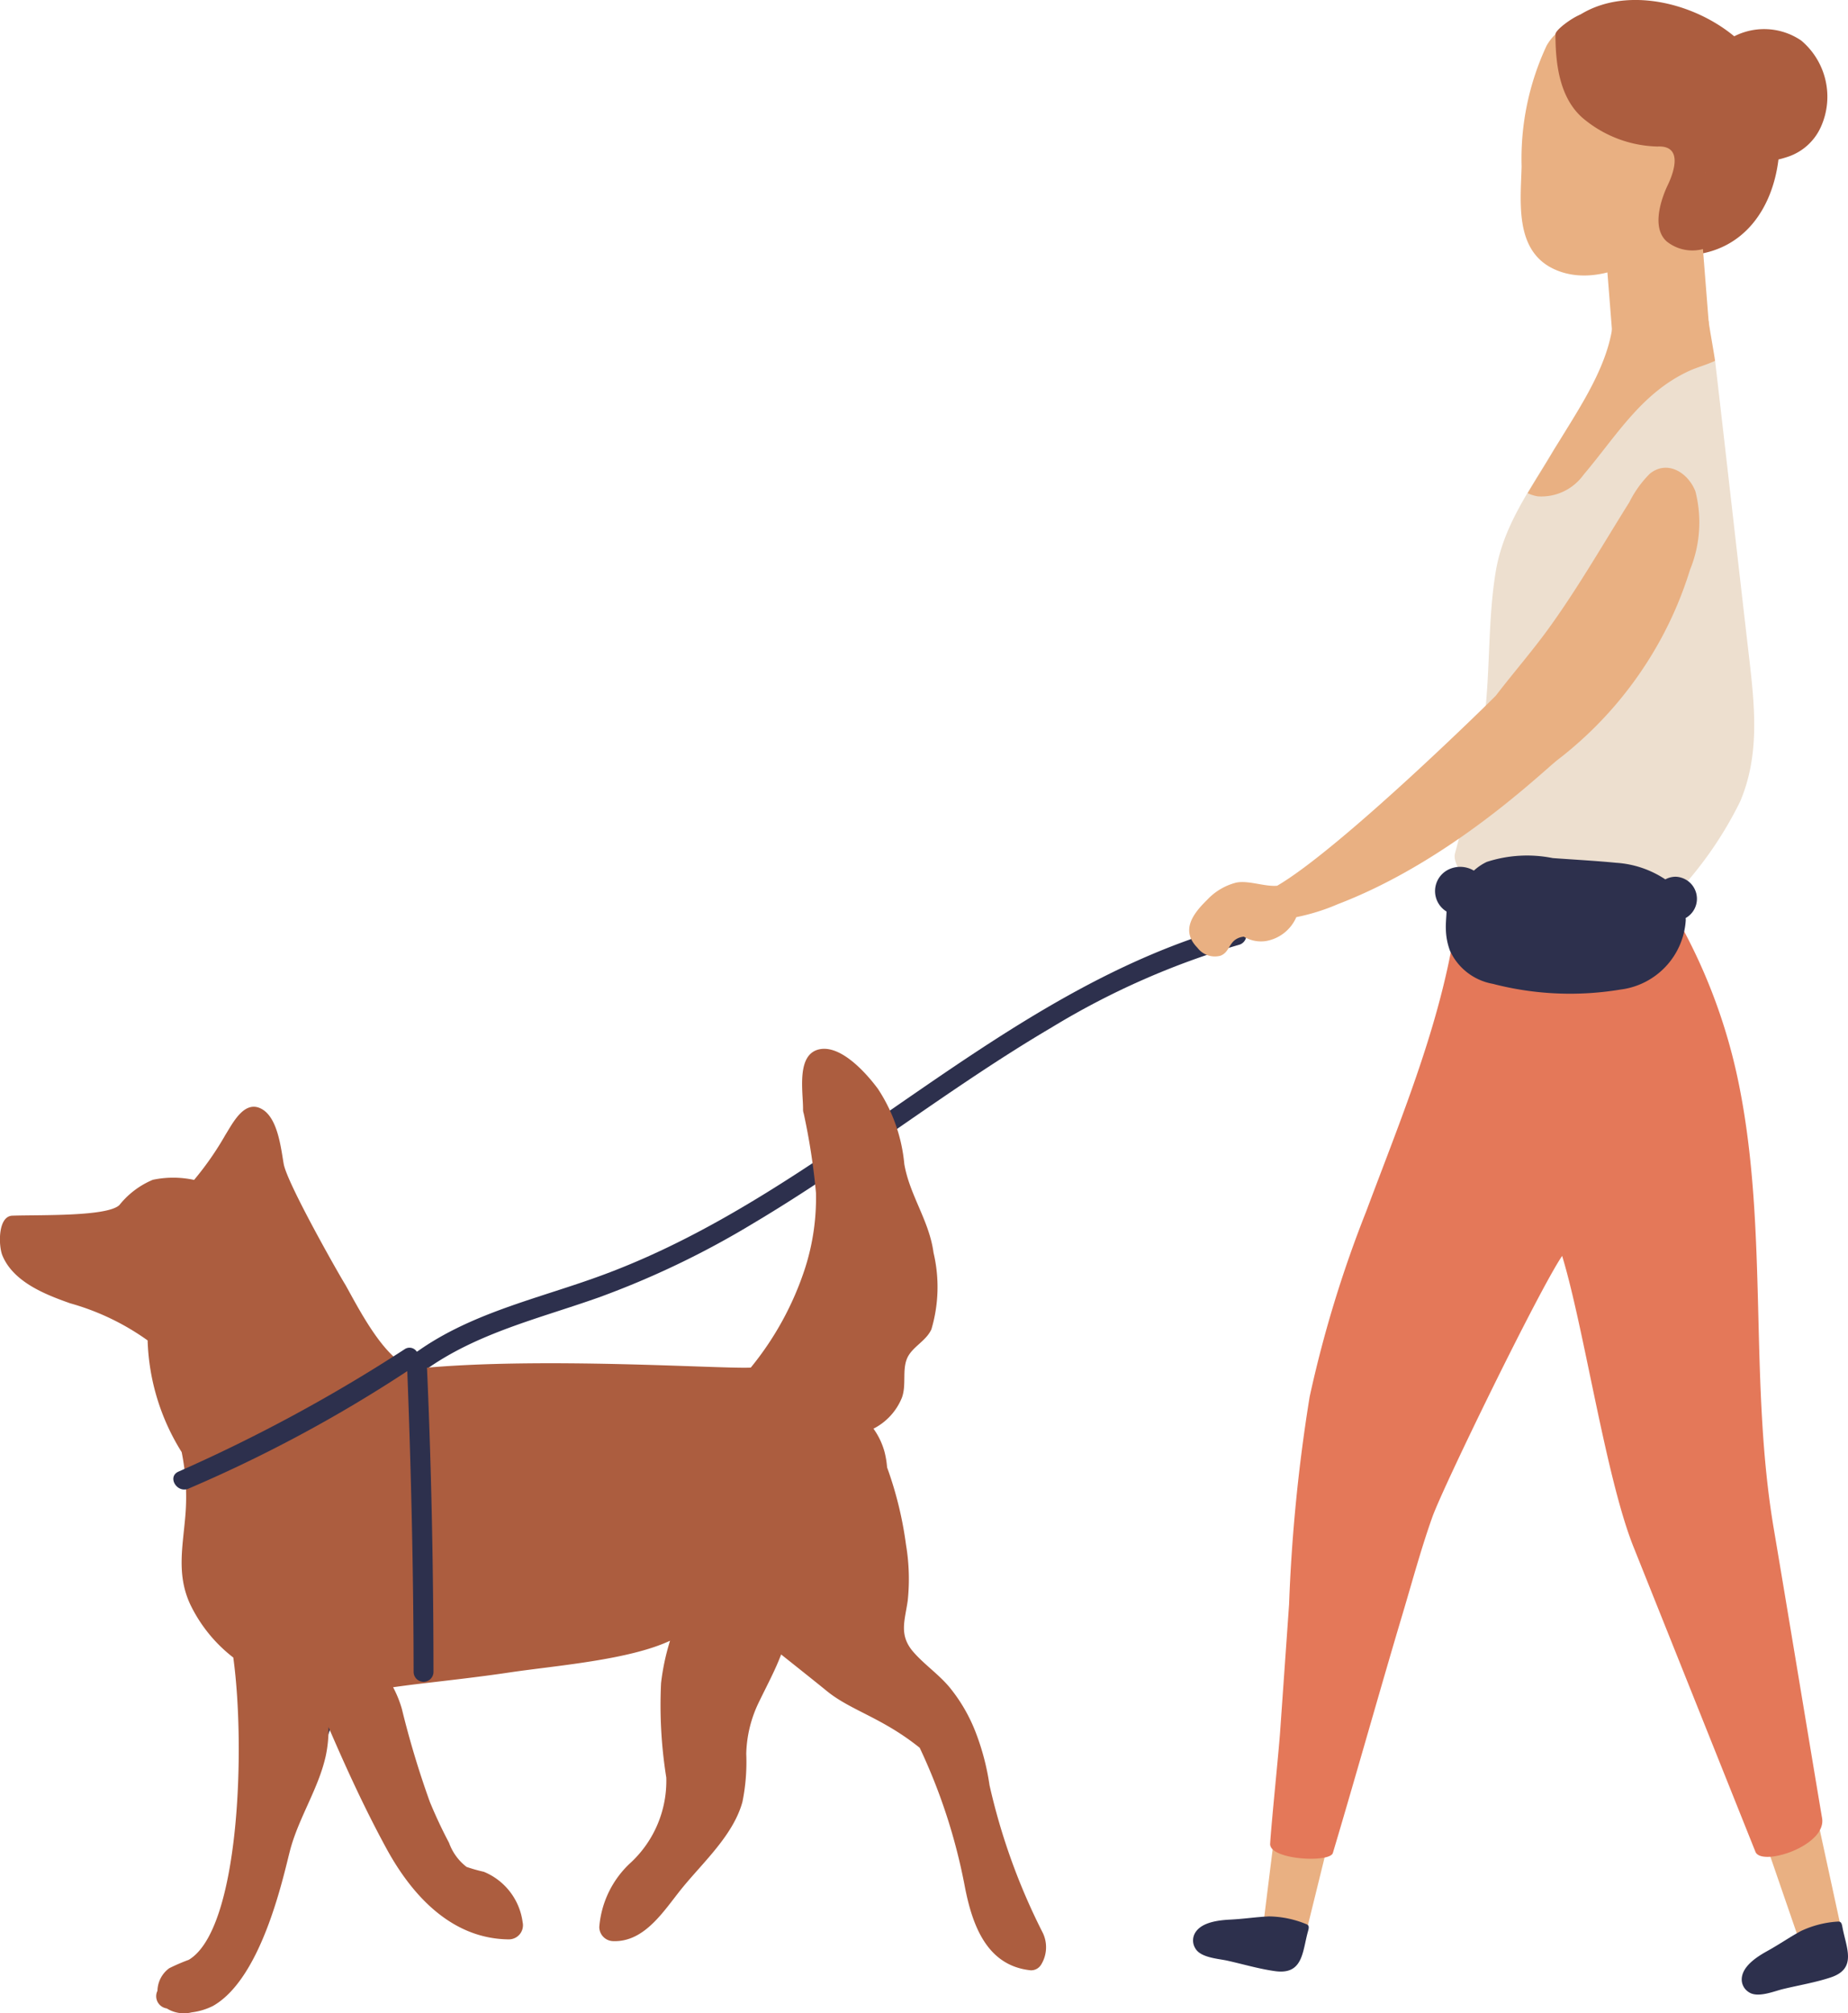 <svg xmlns="http://www.w3.org/2000/svg" width="96.807" height="105.452" viewBox="0 0 96.807 105.452">
  <g id="sec02-illust02" transform="translate(-1012.765 -1125.376)">
    <path id="パス_8927" data-name="パス 8927" d="M1081.063,1227.1l-2.168-.526,1.575-12.688,3.717.531Z" fill="#e9b082"/>
    <path id="パス_8928" data-name="パス 8928" d="M1081.276,1226.568c.055-.2.1-.342-.094-.409a5.287,5.287,0,0,0-1.943-.4c-.72.033-1.277.129-2.046.168-.57.03-1.429.124-1.785.637a.782.782,0,0,0-.027.867c.274.493,1.207.541,1.671.644.829.184,1.67.436,2.512.551C1081.024,1228.826,1080.988,1227.615,1081.276,1226.568Z" fill="#2d304d"/>
    <path id="パス_8929" data-name="パス 8929" d="M1109.33,1226.93l-2.178.48-4.163-12.089,3.572-1.157Z" fill="#e9b082"/>
    <path id="パス_8930" data-name="パス 8930" d="M1109.287,1226.357c-.039-.207-.06-.351-.264-.326a5.262,5.262,0,0,0-1.92.495c-.633.346-1.091.676-1.765,1.05-.5.277-1.229.739-1.323,1.357a.783.783,0,0,0,.357.791c.463.322,1.322-.045,1.784-.157.825-.2,1.692-.342,2.5-.609C1110.054,1228.5,1109.489,1227.424,1109.287,1226.357Z" fill="#2d304d"/>
    <path id="パス_8931" data-name="パス 8931" d="M1107.122,1127.5a3.448,3.448,0,0,0-3.51-.223c-2.726-2.255-7.474-2.931-9.557.356-.747,1.179,1.213,2.241,1.968,1.071a2.751,2.751,0,0,1,2.43-1.241,2.088,2.088,0,0,0,.966,1.639c.209.161.419.307.625.45a4.951,4.951,0,0,1,.588,1.535,4.834,4.834,0,0,1,.052,1.614,4.139,4.139,0,0,1-.385,1.354c-1.055-.044-1.772,1.411-.648,1.985a1.851,1.851,0,0,0,1.278.214c-.2.306-.419.6-.646.88-.514.633.176,1.669.991,1.608,2.89-.214,4.351-2.505,4.655-5.012.19-.045.37-.1.529-.154a2.9,2.9,0,0,0,1.692-1.55A3.846,3.846,0,0,0,1107.122,1127.5Z" fill="#ac5d3f"/>
    <path id="パス_8932" data-name="パス 8932" d="M1101.053,1128.7a4.328,4.328,0,0,0-3.765-1.5c-.84-1.3-2.758-.766-3.506.571a13.978,13.978,0,0,0-1.308,6.335c-.054,1.871-.358,4.371,1.654,5.345,1.668.807,3.715.129,5.124-.9C1102.217,1136.39,1103.624,1131.713,1101.053,1128.7Z" fill="#e9b082"/>
    <rect id="長方形_454" data-name="長方形 454" width="5.084" height="9.027" transform="translate(1096.618 1135.19) rotate(-4.511)" fill="#e9b082"/>
    <path id="パス_8933" data-name="パス 8933" d="M1102.955,1136.563c-.005-.035-.012-.07-.02-.1a2.032,2.032,0,0,0,.353-1.888.311.311,0,0,0-.6.166,1.531,1.531,0,0,1-.045,1.011,4.242,4.242,0,0,0-.407-.565.5.5,0,0,0-.193-.141,2.628,2.628,0,0,0,.072-.383c.008-.079.009-.157.011-.235a.629.629,0,0,0,.491-.769c-.062-.244-.133-.482-.212-.716a.6.6,0,0,0,.154-.414.263.263,0,0,0,.2-.365q-.6-1.657-1.14-3.336a.31.31,0,0,0-.425-.193c-.036-.1-.069-.21-.106-.314a.312.312,0,0,0-.3-.214,3.379,3.379,0,0,0-.534-.666.262.262,0,0,0-.123-.107,2.2,2.2,0,0,0-.317-.214,1.084,1.084,0,0,0-.234-.141.519.519,0,0,0-.125-.021.307.307,0,0,0-.229-.007c-.114,0-.242.006-.369.016l-.094-.364a.314.314,0,0,0-.615.083c0,.064,0,.128.005.192a2.2,2.2,0,0,0-.283-.024l-.073-.465c-.055-.348-.633-.267-.615.083,0,.038,0,.076,0,.114a.324.324,0,0,0-.131.088,1.16,1.16,0,0,0-.152-.064c-.023-.007-.043-.009-.065-.014-.005-.116-.012-.232-.021-.349-.031-.4-.64-.406-.625,0v.059a.315.315,0,0,0-.157.091.265.265,0,0,0-.323-.063c-.05-.013-.093-.214-.149-.194-.425.15-1.312.8-1.312,1.029,0,1.592.222,3.476,1.588,4.52a6.287,6.287,0,0,0,3.756,1.362c1.249-.063.95,1.136.559,1.978-.02.044-1.075,2.1-.077,2.992a2.147,2.147,0,0,0,3.2-.59A.548.548,0,0,0,1102.955,1136.563Z" fill="#ac5d3f"/>
    <path id="パス_8934" data-name="パス 8934" d="M1108.214,1220.609c-.334-1.955-1.864-11.226-2.529-15.15-1.3-7.678-.285-15.556-1.812-23.206a29.451,29.451,0,0,0-4.845-11.272,1.469,1.469,0,0,0-1.366-.59,1.19,1.19,0,0,0-2.116.061c-.131-.265-.265-.521-.354-.743-.383-.954-1.948-1.222-2.217,0q-.166.76-.361,1.513a1.381,1.381,0,0,0-1.042,0c.029-.547.044-1.1.04-1.646a1.143,1.143,0,0,0-2.284,0c.046,6.759-2.676,13.049-5,19.267a62.387,62.387,0,0,0-2.958,9.7,87.982,87.982,0,0,0-1.077,10.875l-.47,6.682c-.076,1.08-.458,4.771-.522,5.852-.049.843,3.127,1.016,3.286.484,1.08-3.607,2.58-8.94,3.66-12.547.5-1.677.958-3.378,1.543-5.028.572-1.615,5.6-11.925,6.807-13.7,1.152,3.786,2.286,11.611,3.738,15.24,2.689,6.721,3.7,9.252,6.388,15.973C1105.036,1223.168,1108.464,1222.065,1108.214,1220.609Z" fill="#e47859"/>
    <path id="パス_8935" data-name="パス 8935" d="M1104.4,1159.884c-.639-5.515-1.15-10.1-1.79-15.61-.048-.413-1.892-.681-2.252-.574-.391-.108-2.009-1.158-2.153-.207-.35,2.311-2.95,3.584-4.124,5.566-1.207,2.037-2.573,3.883-2.965,6.275-.375,2.283-.3,4.625-.512,6.926a65.037,65.037,0,0,1-1.625,7.837c-.135.615.787,1.608.934,1.729.906.747,2.711.485,3.81.6a33.092,33.092,0,0,1,3.925.792,2.993,2.993,0,0,0,1.48-.01,1.03,1.03,0,0,0,.809-.368,19.8,19.8,0,0,0,3.987-5.484C1104.95,1164.935,1104.691,1162.427,1104.4,1159.884Z" fill="#eddfcf"/>
    <path id="パス_8936" data-name="パス 8936" d="M1101.262,1144.8c.384-.177.9-.312,1.345-.524-.036-.312-.3-1.751-.335-2.063-.048-.413-4.9-.615-5.047.335-.35,2.312-1.955,4.531-3.128,6.513-.432.729-.884,1.434-1.305,2.148a1.866,1.866,0,0,0,.542.167,2.721,2.721,0,0,0,2.39-1.139C1097.44,1148.213,1098.748,1145.953,1101.262,1144.8Z" fill="#e9b082"/>
    <path id="パス_8937" data-name="パス 8937" d="M1100.562,1171.3a1.12,1.12,0,0,0-.559.139,5.255,5.255,0,0,0-2.58-.87c-1.1-.107-2.213-.165-3.318-.246a6.834,6.834,0,0,0-3.455.2,2.722,2.722,0,0,0-.677.457,1.4,1.4,0,0,0-1.276-.081,1.255,1.255,0,0,0-.155,2.224l-.007.145c-.014.254-.038.508-.029.762a3.448,3.448,0,0,0,.214,1.143,3.056,3.056,0,0,0,2.246,1.737,16.082,16.082,0,0,0,6.687.3,3.91,3.91,0,0,0,3.421-3.646c0-.034-.005-.065-.006-.1A1.157,1.157,0,0,0,1100.562,1171.3Z" fill="#2d304d"/>
    <path id="パス_8938" data-name="パス 8938" d="M1077.429,1173.851c-12.378,3.408-21.08,13.826-32.967,18.264-3.47,1.3-7.218,2.033-10.215,4.334a.559.559,0,0,0-.15.71c-.005.017-.012.032-.016.051a133.478,133.478,0,0,1-6.41,22.2c-.24.625.761.892,1,.276a127.307,127.307,0,0,0,6.413-22.2.522.522,0,0,0-.045-.342c2.711-1.943,5.965-2.7,9.071-3.8a45.984,45.984,0,0,0,8.133-3.9c5.363-3.187,10.257-7.1,15.632-10.262a40.758,40.758,0,0,1,9.831-4.327A.522.522,0,0,0,1077.429,1173.851Z" fill="#2d304d"/>
    <path id="パス_8939" data-name="パス 8939" d="M1067.4,1226.637a33.1,33.1,0,0,1-2.8-7.754,12.807,12.807,0,0,0-.725-2.768,8.634,8.634,0,0,0-1.368-2.357c-.562-.675-1.3-1.175-1.877-1.83-.793-.894-.466-1.645-.314-2.708a10.8,10.8,0,0,0-.09-2.927,19.338,19.338,0,0,0-.991-4.054,4.729,4.729,0,0,0-.138-.828,3.785,3.785,0,0,0-.576-1.2,3.142,3.142,0,0,0,1.487-1.616c.243-.648.02-1.4.255-2.018.243-.64,1-.923,1.294-1.573a7.793,7.793,0,0,0,.111-4.008c-.223-1.677-1.25-3.007-1.531-4.644a8.589,8.589,0,0,0-1.381-3.94c-.591-.8-1.9-2.281-3.03-2.08-1.279.227-.882,2.259-.894,3.155a.638.638,0,0,0,.037.221,34.107,34.107,0,0,1,.64,4.147,12.04,12.04,0,0,1-.56,3.917,16.062,16.062,0,0,1-2.854,5.239c-1.461.083-10.942-.578-17.341.039-1.547.15-3.148-3.041-3.894-4.373-.29-.454-3.051-5.307-3.233-6.332-.147-.835-.306-2.41-1.15-2.879-.911-.508-1.521.75-1.906,1.358a15.951,15.951,0,0,1-1.639,2.357,5.156,5.156,0,0,0-2.163-.006,4.43,4.43,0,0,0-1.751,1.324c-.644.611-4.152.505-5.606.555-.766.026-.731,1.579-.52,2.088.587,1.416,2.316,2.063,3.543,2.5a12.964,12.964,0,0,1,4.063,1.946,11.678,11.678,0,0,0,1.784,5.852,11.816,11.816,0,0,1,.2,3.242c-.131,1.665-.487,3.141.245,4.725a7.763,7.763,0,0,0,2.259,2.792c.641,4.641.343,14.231-2.332,15.833a10.106,10.106,0,0,0-1.024.441,1.5,1.5,0,0,0-.616,1.181.646.646,0,0,0,.487.925,1.706,1.706,0,0,0,1.306.206,3.457,3.457,0,0,0,1.105-.331c2.668-1.5,3.775-7.2,4.087-8.3.467-1.642,1.458-3.133,1.827-4.786a6.632,6.632,0,0,0,.147-1.528c.933,2.166,1.92,4.318,3.044,6.378,1.338,2.451,3.41,4.714,6.4,4.744a.74.74,0,0,0,.726-.9,3.323,3.323,0,0,0-2.032-2.64,8.491,8.491,0,0,1-.905-.256,2.77,2.77,0,0,1-.917-1.26q-.554-1.048-1.006-2.145a48.051,48.051,0,0,1-1.466-4.869,5.8,5.8,0,0,0-.46-1.138c.409-.056.816-.112,1.219-.16,1.631-.194,3.265-.372,4.889-.615,2.367-.354,6.22-.642,8.4-1.66a12.112,12.112,0,0,0-.47,2.214,24,24,0,0,0,.273,4.951,5.843,5.843,0,0,1-1.84,4.438,5.123,5.123,0,0,0-1.669,3.386.742.742,0,0,0,.709.745c1.72.073,2.734-1.7,3.7-2.864,1.094-1.325,2.622-2.723,3.089-4.427a10.459,10.459,0,0,0,.2-2.517,6.51,6.51,0,0,1,.68-2.745c.4-.83.832-1.624,1.148-2.462.968.771,1.908,1.518,2.389,1.912,1.253,1.025,2.9,1.393,4.87,2.977a30.148,30.148,0,0,1,2.363,7.27c.386,1.992,1.136,4.144,3.451,4.385a.615.615,0,0,0,.548-.3A1.742,1.742,0,0,0,1067.4,1226.637Z" fill="#ac5d3f"/>
    <path id="パス_8940" data-name="パス 8940" d="M1035.118,1196.684a.513.513,0,0,0-.516-.5.453.453,0,0,0-.649-.129,83.9,83.9,0,0,1-11.837,6.405c-.61.27-.081,1.149.521.892a73.241,73.241,0,0,0,11.464-6.157c.2,5.257.325,10.515.331,15.777a.521.521,0,0,0,1.041,0C1035.47,1207.544,1035.363,1202.11,1035.118,1196.684Z" fill="#2d304d"/>
    <path id="パス_8941" data-name="パス 8941" d="M1101.578,1151.113c-.371-.958-1.447-1.669-2.38-.931a5.66,5.66,0,0,0-1.08,1.5c-.475.757-.938,1.52-1.406,2.282-.87,1.42-1.75,2.837-2.721,4.192-.9,1.259-1.92,2.423-2.861,3.651-.066.086-8.078,7.986-11.459,9.964-.636.064-1.522-.3-2.162-.16a3.159,3.159,0,0,0-1.509.9c-.763.748-1.393,1.612-.506,2.51a1.139,1.139,0,0,0,1.2.418c.473-.179.433-.669.882-.9a.938.938,0,0,1,.347-.1,1.746,1.746,0,0,0,1.174.227,2.13,2.13,0,0,0,1.575-1.249,10.934,10.934,0,0,0,2.187-.685c5.948-2.278,10.72-6.952,11.508-7.559a20.126,20.126,0,0,0,5.363-6.254,19.848,19.848,0,0,0,1.567-3.7A6.554,6.554,0,0,0,1101.578,1151.113Z" fill="#e9b082"/>
  </g>
</svg>

